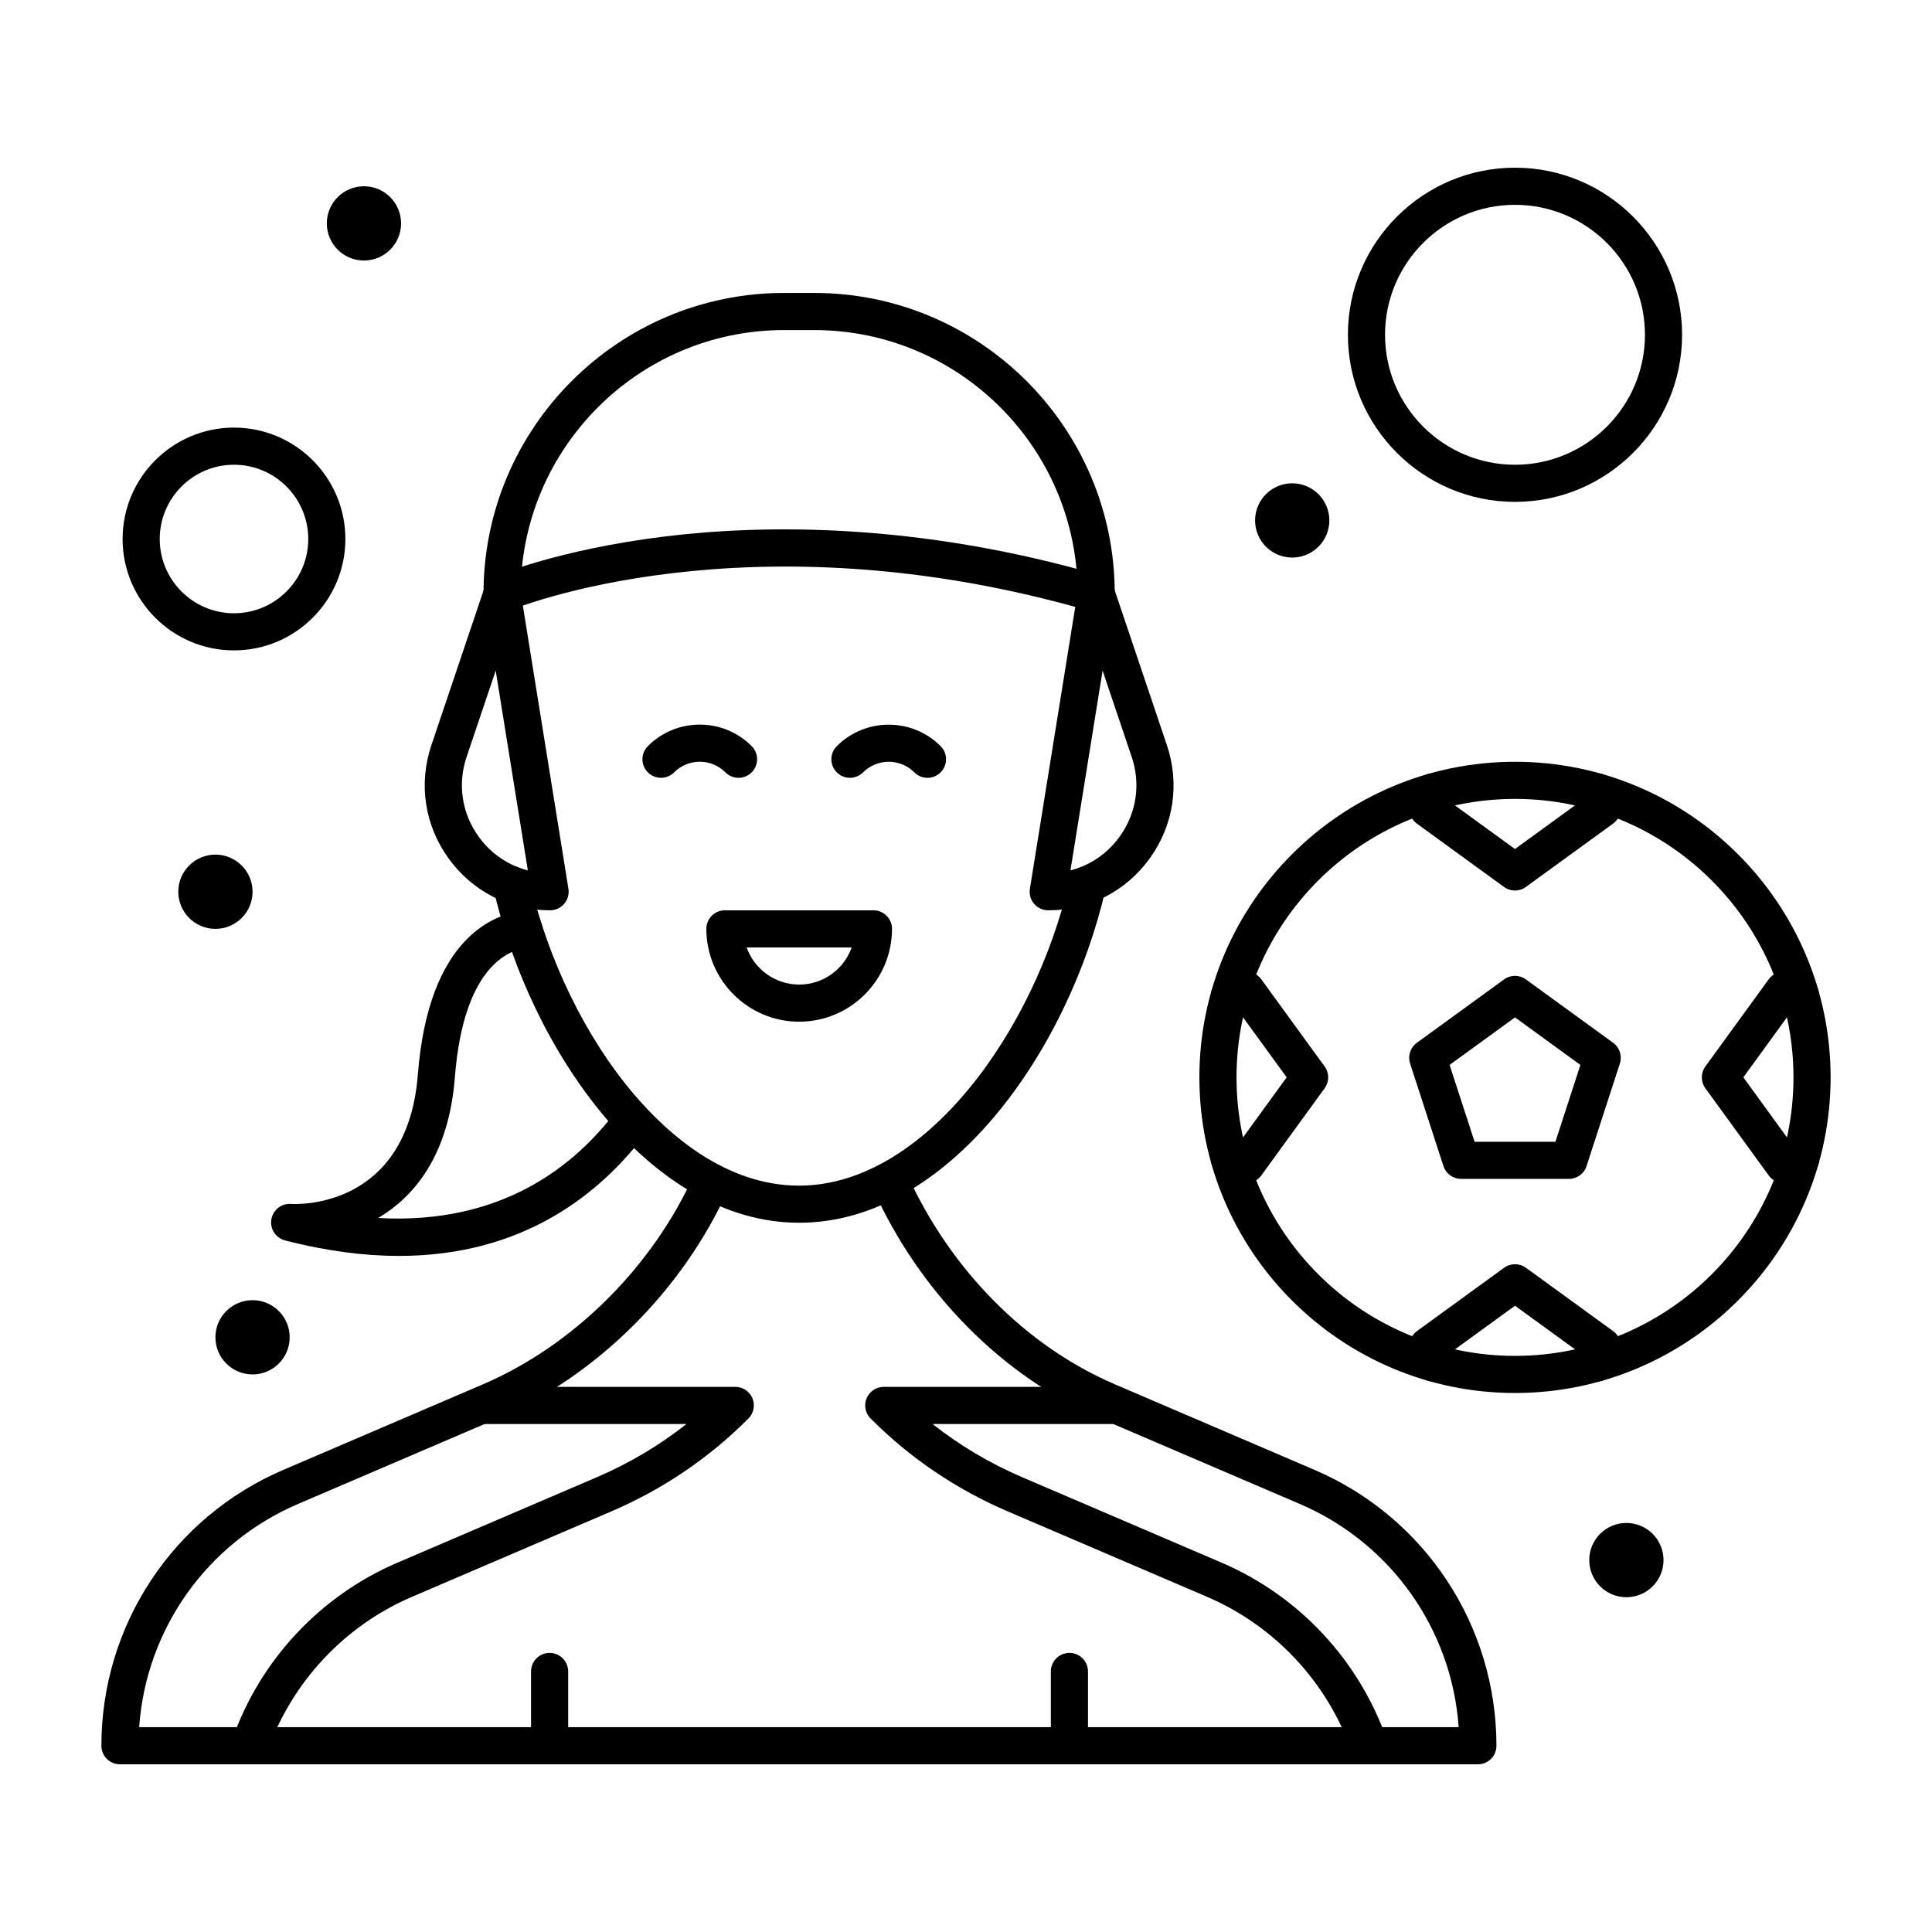 <?xml version="1.0" encoding="UTF-8"?>
<!-- Uploaded to: SVG Repo, www.svgrepo.com, Generator: SVG Repo Mixer Tools -->
<svg fill="#000000" width="800px" height="800px" version="1.1" viewBox="144 144 512 512" xmlns="http://www.w3.org/2000/svg">
 <g>
  <path d="m355.79 414.76c-13.566 0-24.602-11.035-24.602-24.602 0-2.719 2.203-4.922 4.922-4.922h39.359c2.719 0 4.922 2.203 4.922 4.922-0.004 13.566-11.039 24.602-24.602 24.602zm-13.918-19.68c2.031 5.727 7.504 9.84 13.918 9.84 6.414 0 11.887-4.113 13.918-9.84z"/>
  <path d="m559.78 456.42h-28.574c-2.129 0-4.019-1.371-4.68-3.398l-8.832-27.172c-0.66-2.027 0.062-4.246 1.789-5.5l23.109-16.797c1.723-1.254 4.059-1.254 5.785 0l23.121 16.797c1.727 1.254 2.445 3.473 1.785 5.504l-8.828 27.164c-0.656 2.031-2.543 3.402-4.676 3.402zm-25-9.84h21.422l6.621-20.367-17.336-12.594-17.328 12.594z"/>
  <path d="m434.5 306.21c-2.719 0-4.922-2.203-4.922-4.922 0-38.496-31.32-69.816-69.816-69.816h-7.969c-38.496 0-69.816 31.32-69.816 69.816 0 2.719-2.203 4.922-4.922 4.922s-4.922-2.203-4.922-4.922c0-43.922 35.734-79.656 79.656-79.656h7.969c43.922 0 79.656 35.734 79.656 79.656 0.004 2.719-2.195 4.922-4.914 4.922z"/>
  <path d="m389.79 350.13c-1.258 0-2.519-0.48-3.477-1.441-3.75-3.75-9.848-3.75-13.594 0-1.922 1.922-5.035 1.922-6.957 0s-1.922-5.035 0-6.957c7.582-7.582 19.926-7.582 27.508 0 1.922 1.922 1.922 5.035 0 6.957-0.965 0.961-2.223 1.441-3.481 1.441z"/>
  <path d="m339.72 350.13c-1.258 0-2.519-0.48-3.477-1.441-1.816-1.816-4.231-2.816-6.797-2.816-2.566 0-4.981 1-6.797 2.812-1.922 1.922-5.039 1.922-6.957 0-1.922-1.922-1.922-5.035 0-6.957 3.672-3.676 8.559-5.699 13.754-5.699 5.195 0 10.082 2.023 13.754 5.699 1.922 1.922 1.922 5.035 0 6.957-0.961 0.965-2.219 1.445-3.481 1.445z"/>
  <path d="m427.41 611.56c-2.719 0-4.922-2.203-4.922-4.922v-19.68c0-2.719 2.203-4.922 4.922-4.922s4.922 2.203 4.922 4.922v19.68c-0.004 2.719-2.203 4.922-4.922 4.922z"/>
  <path d="m289.65 611.56c-2.719 0-4.922-2.203-4.922-4.922v-19.68c0-2.719 2.203-4.922 4.922-4.922s4.922 2.203 4.922 4.922v19.68c0 2.719-2.203 4.922-4.922 4.922z"/>
  <path d="m535.65 611.56h-359.86c-2.719 0-4.922-2.203-4.922-4.922 0-31.859 18.922-60.551 48.203-73.102l52.867-22.656c24.035-10.301 44.98-31.109 56.031-55.66 1.113-2.481 4.027-3.582 6.504-2.469s3.582 4.027 2.469 6.504c-12.035 26.742-34.887 49.422-61.129 60.668l-52.867 22.656c-24.141 10.348-40.246 33.219-42.066 59.137h349.68c-1.82-25.918-17.926-48.789-42.066-59.137l-52.867-22.656c-25.895-11.098-47.855-33.273-60.262-60.836-1.113-2.481-0.012-5.391 2.469-6.504 2.481-1.117 5.391-0.012 6.504 2.469 11.402 25.34 31.508 45.688 55.164 55.828l52.867 22.656c29.281 12.551 48.203 41.246 48.203 73.102 0.004 2.719-2.199 4.922-4.918 4.922z"/>
  <path d="m506.88 611.56c-2.031 0-3.938-1.27-4.644-3.297-6.434-18.426-20.414-33.398-38.348-41.086l-52.867-22.656c-13.617-5.836-25.828-14.109-36.297-24.594-1.406-1.406-1.824-3.523-1.062-5.359 0.762-1.836 2.555-3.035 4.547-3.035h61.668c2.719 0 4.922 2.203 4.922 4.922s-2.203 4.922-4.922 4.922h-48.746c7.25 5.711 15.207 10.434 23.77 14.105l52.867 22.656c20.465 8.77 36.414 25.859 43.762 46.883 0.895 2.562-0.457 5.371-3.023 6.266-0.539 0.184-1.086 0.273-1.625 0.273z"/>
  <path d="m210.18 611.56c-0.539 0-1.086-0.09-1.621-0.277-2.566-0.895-3.918-3.703-3.023-6.266 7.344-21.023 23.297-38.113 43.762-46.883l52.867-22.656c8.562-3.672 16.52-8.395 23.77-14.105h-54.359c-2.719 0-4.922-2.203-4.922-4.922s2.203-4.922 4.922-4.922h67.281c1.988 0 3.781 1.199 4.547 3.035 0.762 1.836 0.344 3.953-1.062 5.359-10.469 10.484-22.68 18.758-36.297 24.594l-52.867 22.656c-17.934 7.684-31.91 22.66-38.348 41.086-0.715 2.031-2.617 3.301-4.648 3.301z"/>
  <path d="m421.79 385.24c-1.441 0-2.809-0.633-3.746-1.73-0.934-1.098-1.34-2.551-1.113-3.973l12.715-79.023c0.359-2.234 2.195-3.934 4.449-4.121 2.25-0.188 4.348 1.188 5.07 3.332l14.066 41.727c3.457 10.254 1.82 21.172-4.492 29.961-6.305 8.785-16.133 13.828-26.949 13.828zm14.41-63.516-8.52 52.938c5.223-1.336 9.809-4.453 13.07-8.992 4.441-6.184 5.594-13.863 3.16-21.078z"/>
  <path d="m289.78 385.24c-10.82 0-20.645-5.039-26.957-13.828-6.312-8.789-7.949-19.707-4.492-29.961l14.07-41.727c0.723-2.144 2.801-3.523 5.07-3.332 2.254 0.188 4.09 1.887 4.449 4.121l12.715 79.023c0.23 1.422-0.18 2.875-1.113 3.973-0.934 1.098-2.301 1.73-3.742 1.73zm-14.414-63.516-7.711 22.871c-2.43 7.211-1.277 14.895 3.16 21.078 3.258 4.539 7.848 7.656 13.07 8.992z"/>
  <path d="m545.48 380c-1.016 0-2.031-0.312-2.894-0.941l-23.109-16.797c-1.727-1.254-2.445-3.473-1.789-5.5l1.441-4.441c0.84-2.586 3.613-4.004 6.199-3.16 2.586 0.84 4 3.613 3.16 6.199l-0.34 1.043 17.328 12.594 17.336-12.594-0.34-1.043c-0.84-2.586 0.574-5.359 3.156-6.203 2.586-0.84 5.359 0.574 6.203 3.156l1.445 4.441c0.66 2.027-0.062 4.25-1.785 5.504l-23.121 16.797c-0.859 0.629-1.875 0.945-2.891 0.945z"/>
  <path d="m567.16 510.11c-0.504 0-1.016-0.078-1.523-0.242-2.586-0.84-3.996-3.617-3.156-6.203l0.34-1.043-17.332-12.59-17.328 12.594 0.34 1.043c0.84 2.586-0.574 5.359-3.16 6.199-2.586 0.836-5.359-0.574-6.199-3.16l-1.441-4.441c-0.66-2.027 0.062-4.246 1.789-5.5l23.109-16.797c1.723-1.254 4.059-1.254 5.785 0l23.121 16.797c1.727 1.254 2.445 3.473 1.785 5.504l-1.445 4.445c-0.68 2.074-2.609 3.394-4.684 3.394z"/>
  <path d="m616.72 457.55c-1.543 0-3.039-0.73-3.981-2.027l-16.797-23.121c-1.254-1.727-1.254-4.059 0-5.785l16.797-23.109c1.254-1.723 3.469-2.445 5.5-1.789l4.441 1.441c2.586 0.84 4 3.613 3.16 6.199-0.84 2.586-3.613 3.996-6.199 3.16l-1.043-0.34-12.594 17.328 12.594 17.336 1.043-0.34c2.586-0.84 5.359 0.574 6.203 3.156 0.84 2.586-0.574 5.359-3.156 6.203l-4.445 1.445c-0.504 0.16-1.016 0.242-1.523 0.242z"/>
  <path d="m474.26 457.55c-0.508 0-1.02-0.078-1.52-0.242l-4.445-1.445c-2.586-0.84-3.996-3.617-3.156-6.203 0.84-2.586 3.613-3.996 6.203-3.156l1.043 0.34 12.594-17.336-12.594-17.328-1.043 0.34c-2.586 0.836-5.359-0.578-6.199-3.16-0.84-2.586 0.578-5.359 3.16-6.199l4.441-1.441c2.027-0.66 4.246 0.062 5.5 1.789l16.797 23.109c1.254 1.727 1.254 4.059 0 5.785l-16.797 23.121c-0.945 1.297-2.438 2.027-3.984 2.027z"/>
  <path d="m545.49 513.16c-46.121 0-83.641-37.52-83.641-83.641s37.52-83.641 83.641-83.641c46.121 0 83.641 37.52 83.641 83.641-0.004 46.121-37.523 83.641-83.641 83.641zm0-157.44c-40.695 0-73.801 33.105-73.801 73.801 0 40.695 33.105 73.801 73.801 73.801 40.695 0 73.801-33.105 73.801-73.801-0.004-40.695-33.109-73.801-73.801-73.801z"/>
  <path d="m434.5 306.21c-0.453 0-0.918-0.062-1.375-0.195-90.945-26.453-153.51-0.465-154.13-0.199-2.5 1.07-5.391-0.094-6.457-2.59-1.066-2.5 0.09-5.391 2.59-6.457 0.676-0.289 16.902-7.125 44.918-10.578 25.688-3.164 66.629-3.934 115.83 10.379 2.609 0.758 4.109 3.488 3.348 6.098-0.621 2.144-2.586 3.543-4.719 3.543z"/>
  <path d="m249.74 476.83c-9.082 0-19.117-1.25-30.199-4.106-2.465-0.637-4.039-3.047-3.629-5.559 0.414-2.512 2.676-4.305 5.211-4.109 1.238 0.07 30.816 1.57 33.621-34.359 2.824-36.117 20.129-42.293 27.441-43.273 2.691-0.363 5.168 1.531 5.527 4.223 0.359 2.691-1.531 5.168-4.223 5.527-4.941 0.66-16.672 5.328-18.938 34.285-1.625 20.797-10.781 31.66-20.34 37.324 32.598 1.824 52.102-13.68 63.199-28.539 1.625-2.18 4.707-2.625 6.887-1 2.176 1.625 2.625 4.707 1 6.887-11.945 16.004-32.379 32.699-65.559 32.699z"/>
  <path d="m355.79 468.04c-39.434 0-71.176-45.582-81.016-88.473-0.609-2.648 1.047-5.289 3.695-5.894 2.648-0.609 5.289 1.047 5.894 3.695 4.789 20.875 14.773 41.402 27.387 56.32 9.457 11.184 24.777 24.516 44.035 24.516 33.223 0 62.508-41.102 71.629-80.832 0.605-2.648 3.254-4.301 5.894-3.695 2.648 0.609 4.305 3.246 3.695 5.894-9.84 42.887-41.652 88.469-81.215 88.469z"/>
  <path d="m206.01 316.36c-16.277 0-29.52-13.242-29.52-29.52 0-16.277 13.242-29.52 29.52-29.52 16.277 0 29.52 13.242 29.52 29.52 0.004 16.277-13.242 29.52-29.52 29.52zm0-49.199c-10.852 0-19.68 8.828-19.68 19.68 0 10.852 8.828 19.68 19.68 19.68 10.852 0 19.68-8.828 19.68-19.68 0-10.852-8.828-19.68-19.68-19.68z"/>
  <path d="m545.49 277c-24.418 0-44.281-19.863-44.281-44.281 0-24.418 19.863-44.281 44.281-44.281 24.418 0 44.281 19.863 44.281 44.281-0.004 24.418-19.867 44.281-44.281 44.281zm0-78.719c-18.992 0-34.441 15.449-34.441 34.441s15.449 34.441 34.441 34.441c18.992 0 34.441-15.449 34.441-34.441-0.004-18.992-15.453-34.441-34.441-34.441z"/>
  <path d="m496.29 281.92c0 5.434-4.406 9.84-9.84 9.84-5.434 0-9.84-4.406-9.84-9.84 0-5.434 4.406-9.84 9.84-9.84 5.434 0 9.84 4.406 9.84 9.84"/>
  <path d="m250.29 203.2c0 5.438-4.406 9.84-9.84 9.84-5.434 0-9.84-4.402-9.84-9.84 0-5.434 4.406-9.84 9.84-9.84 5.434 0 9.84 4.406 9.84 9.84"/>
  <path d="m210.93 380.32c0 5.438-4.406 9.84-9.84 9.84s-9.84-4.402-9.84-9.84c0-5.434 4.406-9.84 9.84-9.84s9.84 4.406 9.84 9.84"/>
  <path d="m584.85 557.44c0 5.434-4.406 9.84-9.84 9.84-5.438 0-9.84-4.406-9.84-9.84s4.402-9.84 9.84-9.84c5.434 0 9.84 4.406 9.84 9.84"/>
  <path d="m220.77 498.4c0 5.434-4.406 9.84-9.84 9.84-5.434 0-9.84-4.406-9.84-9.84 0-5.438 4.406-9.84 9.84-9.84 5.434 0 9.84 4.402 9.84 9.84"/>
 </g>
</svg>